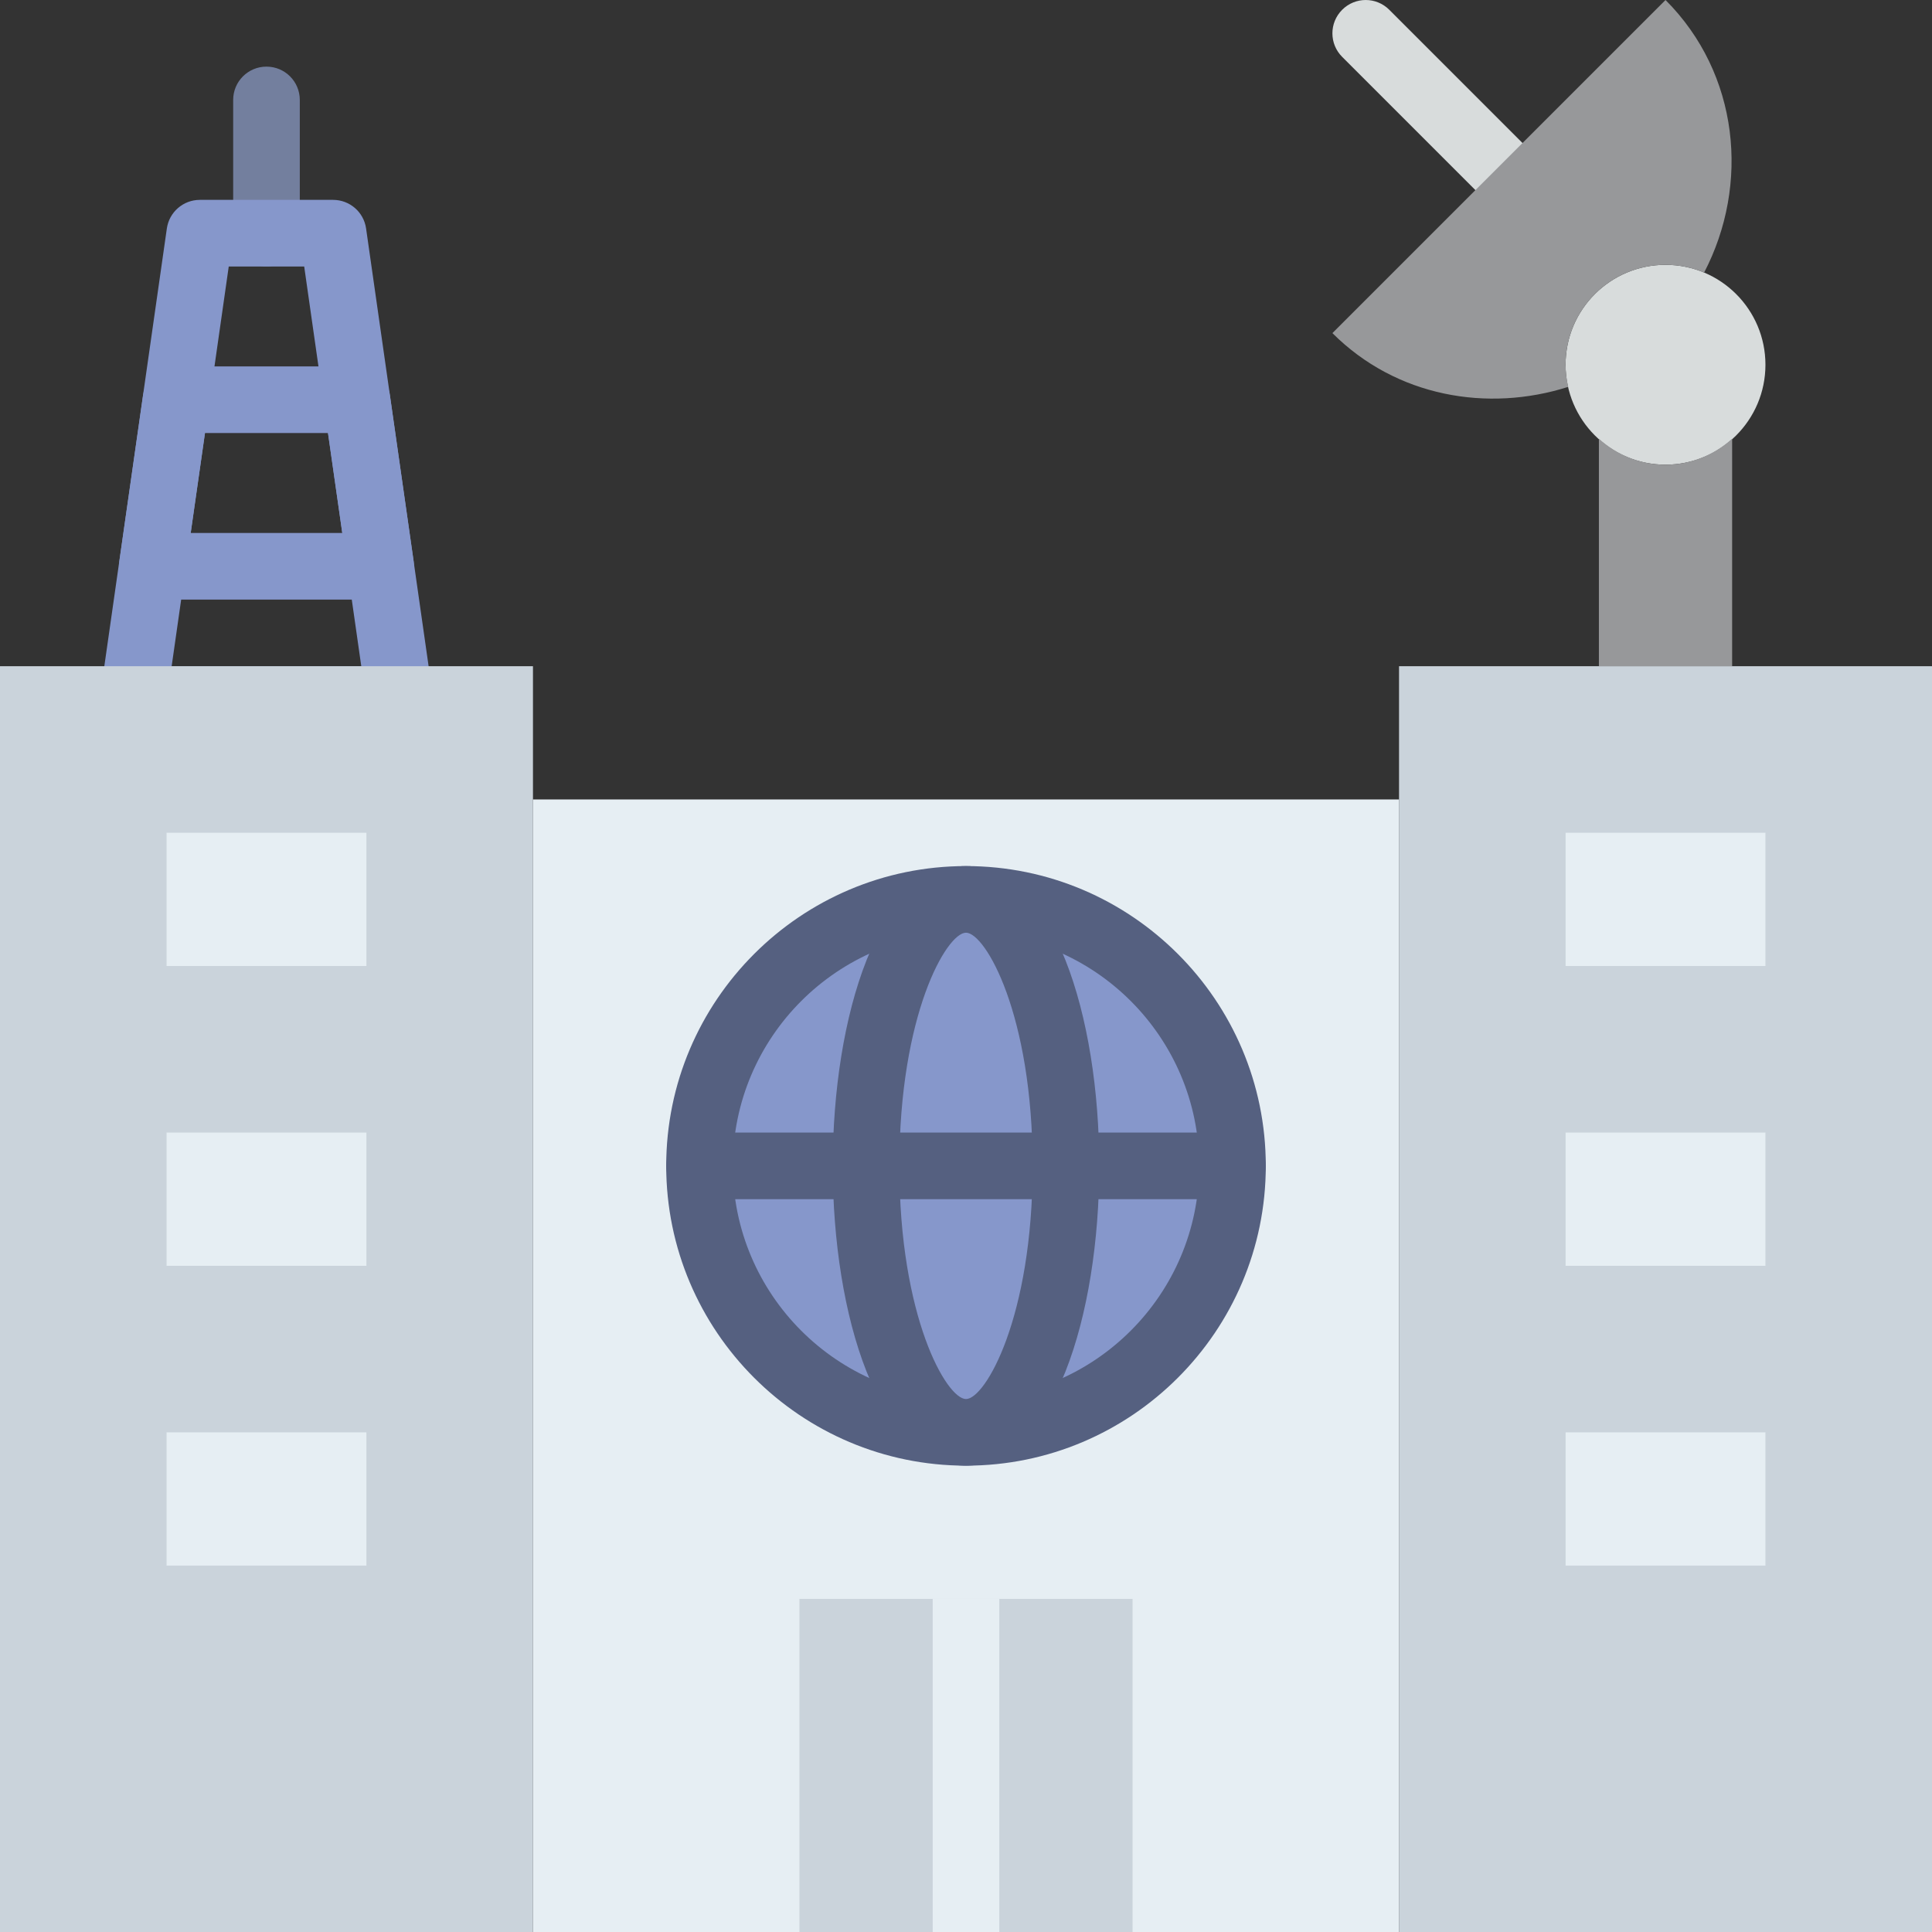 <?xml version="1.0" encoding="iso-8859-1"?>
<!-- Uploaded to: SVG Repo, www.svgrepo.com, Generator: SVG Repo Mixer Tools -->
<svg height="800px" width="800px" version="1.1" id="Layer_1" xmlns="http://www.w3.org/2000/svg" xmlns:xlink="http://www.w3.org/1999/xlink" 
	 viewBox="0 0 512.002 512.002" xml:space="preserve">
<rect x="0" y="0" width="512.002" height="512.002" fill="#333333" stroke="none"/>
<path style="fill:#737F9E;" d="M70.622,70.623c-4.882,0-8.828-3.946-8.828-8.828v-35.31c0-4.882,3.946-8.828,8.828-8.828
	s8.828,3.946,8.828,8.828v35.31C79.449,66.677,75.503,70.623,70.622,70.623"/>
<g>
	<path style="fill:#8697CB;" d="M45.49,176.554h50.255L80.615,70.623H60.62L45.49,176.554z M105.932,194.209H35.311
		c-2.56,0-4.996-1.112-6.674-3.046c-1.677-1.924-2.436-4.493-2.074-7.036L44.218,60.542c0.627-4.343,4.352-7.574,8.748-7.574h35.31
		c4.396,0,8.121,3.231,8.739,7.574l17.655,123.586c0.362,2.542-0.397,5.111-2.066,7.036
		C110.92,193.097,108.492,194.209,105.932,194.209L105.932,194.209z"/>
	<path style="fill:#8697CB;" d="M50.539,141.244h40.174l-3.787-26.483h-32.6L50.539,141.244z M100.892,158.899H40.361
		c-2.56,0-4.996-1.112-6.674-3.046c-1.677-1.924-2.436-4.493-2.074-7.036l6.312-44.138c0.627-4.343,4.343-7.574,8.748-7.574H94.58
		c4.396,0,8.121,3.231,8.739,7.574l6.312,44.138c0.362,2.542-0.397,5.111-2.066,7.036
		C105.888,157.786,103.452,158.899,100.892,158.899L100.892,158.899z"/>
</g>
<g>
	<polygon style="fill:#CAD3DB;" points="0.001,512.002 141.242,512.002 141.242,176.554 0.001,176.554 	"/>
	<polygon style="fill:#CAD3DB;" points="370.76,512.002 512.001,512.002 512.001,176.554 370.76,176.554 	"/>
</g>
<polygon style="fill:#E6EEF3;" points="141.242,512.002 370.76,512.002 370.76,211.864 141.242,211.864 "/>
<g>
	<path style="fill:#D8DCDC;" d="M397.242,52.968c-2.26,0-4.52-0.865-6.241-2.586l-35.31-35.31c-3.452-3.452-3.452-9.031,0-12.482
		c3.452-3.452,9.031-3.452,12.482,0l35.31,35.31c3.452,3.452,3.452,9.031,0,12.482C401.762,52.103,399.502,52.968,397.242,52.968"/>
	<path style="fill:#D8DCDC;" d="M467.863,96.664c0,14.627-11.855,26.483-26.483,26.483c-14.627,0-26.483-11.855-26.483-26.483
		s11.855-26.483,26.483-26.483C456.008,70.182,467.863,82.037,467.863,96.664"/>
</g>
<g>
	<path style="fill:#97989A;" d="M414.898,96.664c0-14.627,11.855-26.483,26.483-26.483c3.628,0,7.08,0.733,10.231,2.057
		c12.138-23.287,9.322-52.683-10.231-72.236l-88.276,88.276c16.914,16.914,41.172,21.036,62.49,14.248
		C415.171,100.637,414.898,98.686,414.898,96.664"/>
	<path style="fill:#97989A;" d="M441.38,123.147c-6.815,0-12.959-2.648-17.655-6.877v60.284h35.31V116.27
		C454.339,120.499,448.195,123.147,441.38,123.147"/>
</g>
<g>
	<polygon style="fill:#E6EEF3;" points="44.139,256.002 97.105,256.002 97.105,220.692 44.139,220.692 	"/>
	<polygon style="fill:#E6EEF3;" points="44.139,335.45 97.105,335.45 97.105,300.14 44.139,300.14 	"/>
	<polygon style="fill:#E6EEF3;" points="44.139,414.899 97.105,414.899 97.105,379.588 44.139,379.588 	"/>
	<polygon style="fill:#E6EEF3;" points="414.898,256.002 467.863,256.002 467.863,220.692 414.898,220.692 	"/>
	<polygon style="fill:#E6EEF3;" points="414.898,335.45 467.863,335.45 467.863,300.14 414.898,300.14 	"/>
	<polygon style="fill:#E6EEF3;" points="414.898,414.899 467.863,414.899 467.863,379.588 414.898,379.588 	"/>
</g>
<polygon style="fill:#CAD3DB;" points="211.863,512.002 300.139,512.002 300.139,423.726 211.863,423.726 "/>
<polygon style="fill:#E6EEF3;" points="247.174,512.002 264.829,512.002 264.829,423.726 247.174,423.726 "/>
<path style="fill:#8697CB;" d="M326.622,308.968c0,39-31.62,70.621-70.621,70.621s-70.621-31.62-70.621-70.621
	s31.62-70.621,70.621-70.621S326.622,269.967,326.622,308.968"/>
<path style="fill:#556080;" d="M256.001,388.416c-43.802,0-79.448-35.637-79.448-79.448c0-43.802,35.646-79.448,79.448-79.448
	c43.811,0,79.448,35.646,79.448,79.448C335.449,352.779,299.812,388.416,256.001,388.416z M256.001,247.175
	c-34.074,0-61.793,27.719-61.793,61.793s27.719,61.793,61.793,61.793c34.066,0,61.793-27.727,61.793-61.793
	S290.076,247.175,256.001,247.175z"/>
<path style="fill:#8697CB;" d="M282.484,308.968c0,39-11.855,70.621-26.483,70.621c-14.627,0-26.483-31.62-26.483-70.621
	s11.855-70.621,26.483-70.621C270.628,238.347,282.484,269.967,282.484,308.968"/>
<path style="fill:#556080;" d="M256.001,388.416c-23.181,0-35.31-39.962-35.31-79.448s12.129-79.448,35.31-79.448
	s35.31,39.962,35.31,79.448S279.182,388.416,256.001,388.416z M256.001,247.175c-5.129,0-17.655,21.654-17.655,61.793
	s12.526,61.793,17.655,61.793c5.12,0,17.655-21.654,17.655-61.793S261.121,247.175,256.001,247.175z"/>
<g transform="translate(21 35)">
	<path style="fill:#8697CB;" d="M164.38,273.968h141.241"/>
	<path style="fill:#556080;" d="M305.622,282.795H164.38c-4.873,0-8.828-3.946-8.828-8.828s3.955-8.828,8.828-8.828h141.241
		c4.882,0,8.828,3.946,8.828,8.828S310.503,282.795,305.622,282.795z"/>
</g>
</svg>